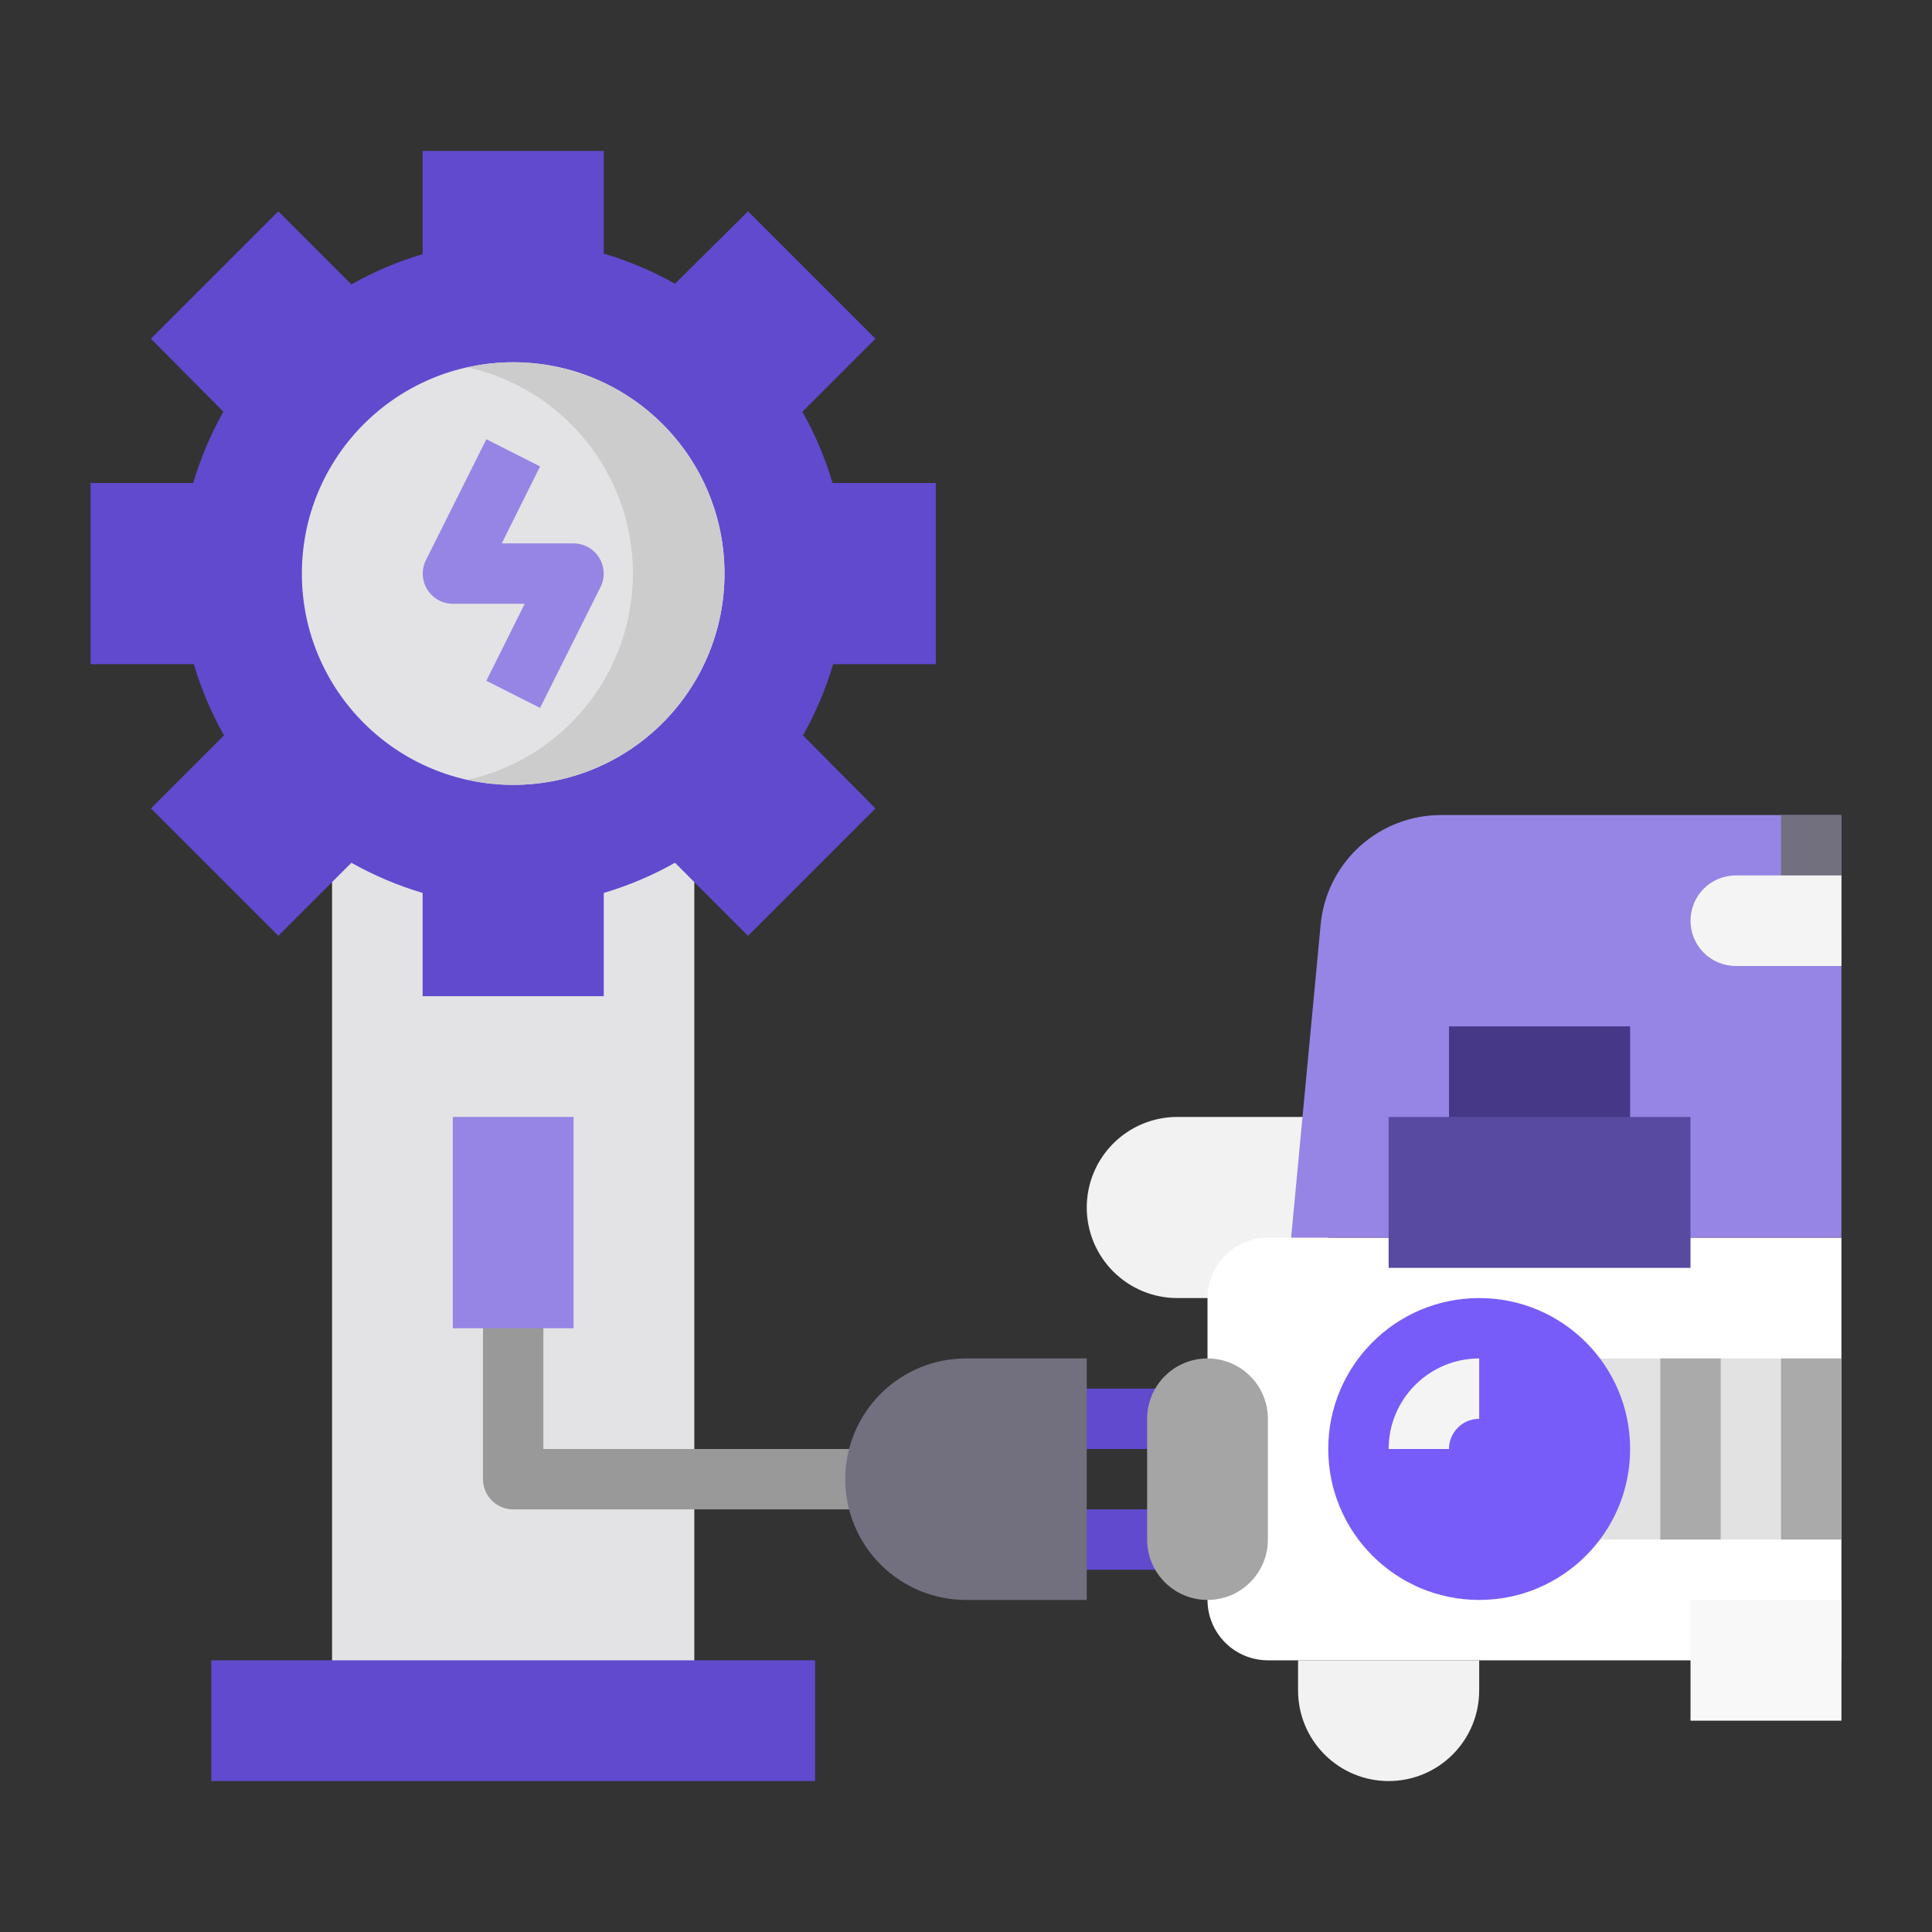 <svg width="64" height="64" viewBox="0 0 64 64" fill="none" xmlns="http://www.w3.org/2000/svg">
<rect x="0" y="0" width="64" height="64" fill="#333333" stroke="none"/>
<path d="M39 37C38.204 37 37.441 37.316 36.879 37.879C36.316 38.441 36 39.204 36 40C36 40.796 36.316 41.559 36.879 42.121C37.441 42.684 38.204 43 39 43H44V37H39Z" fill="#F2F2F2"/>
<path d="M23 27H11V57H23V27Z" fill="#E3E3E5"/>
<path d="M27 55H7V59H27V55Z" fill="#614ACE"/>
<path d="M20 33V29.58C20.822 29.336 21.613 29.001 22.36 28.58L24.78 31L29 26.78L26.6 24.36C27.021 23.613 27.356 22.822 27.6 22H31V16H27.58C27.336 15.178 27.001 14.387 26.58 13.64L29 11.22L24.78 7L22.36 9.4C21.613 8.979 20.822 8.644 20 8.4V5H14V8.42C13.178 8.664 12.387 8.999 11.64 9.42L9.22 7L5 11.22L7.4 13.64C6.979 14.387 6.644 15.178 6.4 16H3V22H6.42C6.664 22.822 6.999 23.613 7.42 24.36L5 26.78L9.22 31L11.64 28.58C12.387 29.001 13.178 29.336 14 29.58V33" fill="#614ACE"/>
<path d="M17 26C20.866 26 24 22.866 24 19C24 15.134 20.866 12 17 12C13.134 12 10 15.134 10 19C10 22.866 13.134 26 17 26Z" fill="#E3E3E5"/>
<path d="M17 12C16.495 12 15.992 12.057 15.5 12.17C17.052 12.518 18.438 13.384 19.432 14.626C20.425 15.867 20.967 17.41 20.967 19C20.967 20.59 20.425 22.133 19.432 23.374C18.438 24.616 17.052 25.482 15.5 25.83C15.992 25.943 16.495 26 17 26C18.857 26 20.637 25.262 21.95 23.95C23.262 22.637 24 20.857 24 19C24 17.143 23.262 15.363 21.95 14.05C20.637 12.738 18.857 12 17 12Z" fill="#CCCCCC"/>
<path d="M15.001 20.001H17.381L16.111 22.551L17.891 23.451L19.891 19.451C19.968 19.299 20.004 19.129 19.997 18.959C19.99 18.789 19.939 18.623 19.85 18.478C19.761 18.332 19.636 18.212 19.488 18.129C19.339 18.045 19.171 18.001 19.001 18.001H16.621L17.891 15.451L16.111 14.551L14.111 18.551C14.034 18.703 13.998 18.872 14.005 19.043C14.012 19.213 14.062 19.379 14.152 19.524C14.241 19.669 14.366 19.789 14.514 19.873C14.663 19.956 14.83 20 15.001 20.001Z" fill="#9685E4"/>
<path d="M56 41H42C41.47 41 40.961 41.211 40.586 41.586C40.211 41.961 40 42.47 40 43V53C40 53.53 40.211 54.039 40.586 54.414C40.961 54.789 41.47 55 42 55H61V41H56Z" fill="white"/>
<path d="M61 45H51V51H61V45Z" fill="#E2E2E2"/>
<path d="M47.749 27C46.751 26.995 45.788 27.364 45.047 28.034C44.307 28.704 43.844 29.626 43.749 30.62L42.77 41H60.999V27H47.749Z" fill="#9685E4"/>
<path d="M54 34H48V39H54V34Z" fill="#463887"/>
<path d="M56 37H46V42H56V37Z" fill="#594AA1"/>
<path d="M49 53C51.761 53 54 50.761 54 48C54 45.239 51.761 43 49 43C46.239 43 44 45.239 44 48C44 50.761 46.239 53 49 53Z" fill="#775CFA"/>
<path d="M49 55V56C49 56.796 48.684 57.559 48.121 58.121C47.559 58.684 46.796 59 46 59C45.204 59 44.441 58.684 43.879 58.121C43.316 57.559 43 56.796 43 56V55" fill="#F2F2F2"/>
<path d="M61 27H59V31H61V27Z" fill="#726F7F"/>
<path d="M57 45H55V51H57V45Z" fill="#AAAAAA"/>
<path d="M61 45H59V51H61V45Z" fill="#AAAAAA"/>
<path d="M46 48H48C48 47.735 48.105 47.48 48.293 47.293C48.48 47.105 48.735 47 49 47V45C48.204 45 47.441 45.316 46.879 45.879C46.316 46.441 46 47.204 46 48ZM57.5 29C57.102 29 56.721 29.158 56.439 29.439C56.158 29.721 56 30.102 56 30.5C56 30.898 56.158 31.279 56.439 31.561C56.721 31.842 57.102 32 57.5 32H61V29H57.5Z" fill="#F4F4F4"/>
<path d="M61 53H56V57H61V53Z" fill="#F8F8F8"/>
<path d="M39 46H35V48H39V46Z" fill="#614ACE"/>
<path d="M39 50H35V52H39V50Z" fill="#614ACE"/>
<path d="M42 47C42 45.895 41.105 45 40 45C38.895 45 38 45.895 38 47V51C38 52.105 38.895 53 40 53C41.105 53 42 52.105 42 51V47Z" fill="#A5A5A5"/>
<path d="M31 50H17C16.735 50 16.48 49.895 16.293 49.707C16.105 49.52 16 49.265 16 49V42H18V48H31V50Z" fill="#999999"/>
<path d="M19 37H15V44H19V37Z" fill="#9685E4"/>
<path d="M32 45H36V53H32C30.939 53 29.922 52.579 29.172 51.828C28.421 51.078 28 50.061 28 49C28 47.939 28.421 46.922 29.172 46.172C29.922 45.421 30.939 45 32 45Z" fill="#726F7F"/>
</svg>
